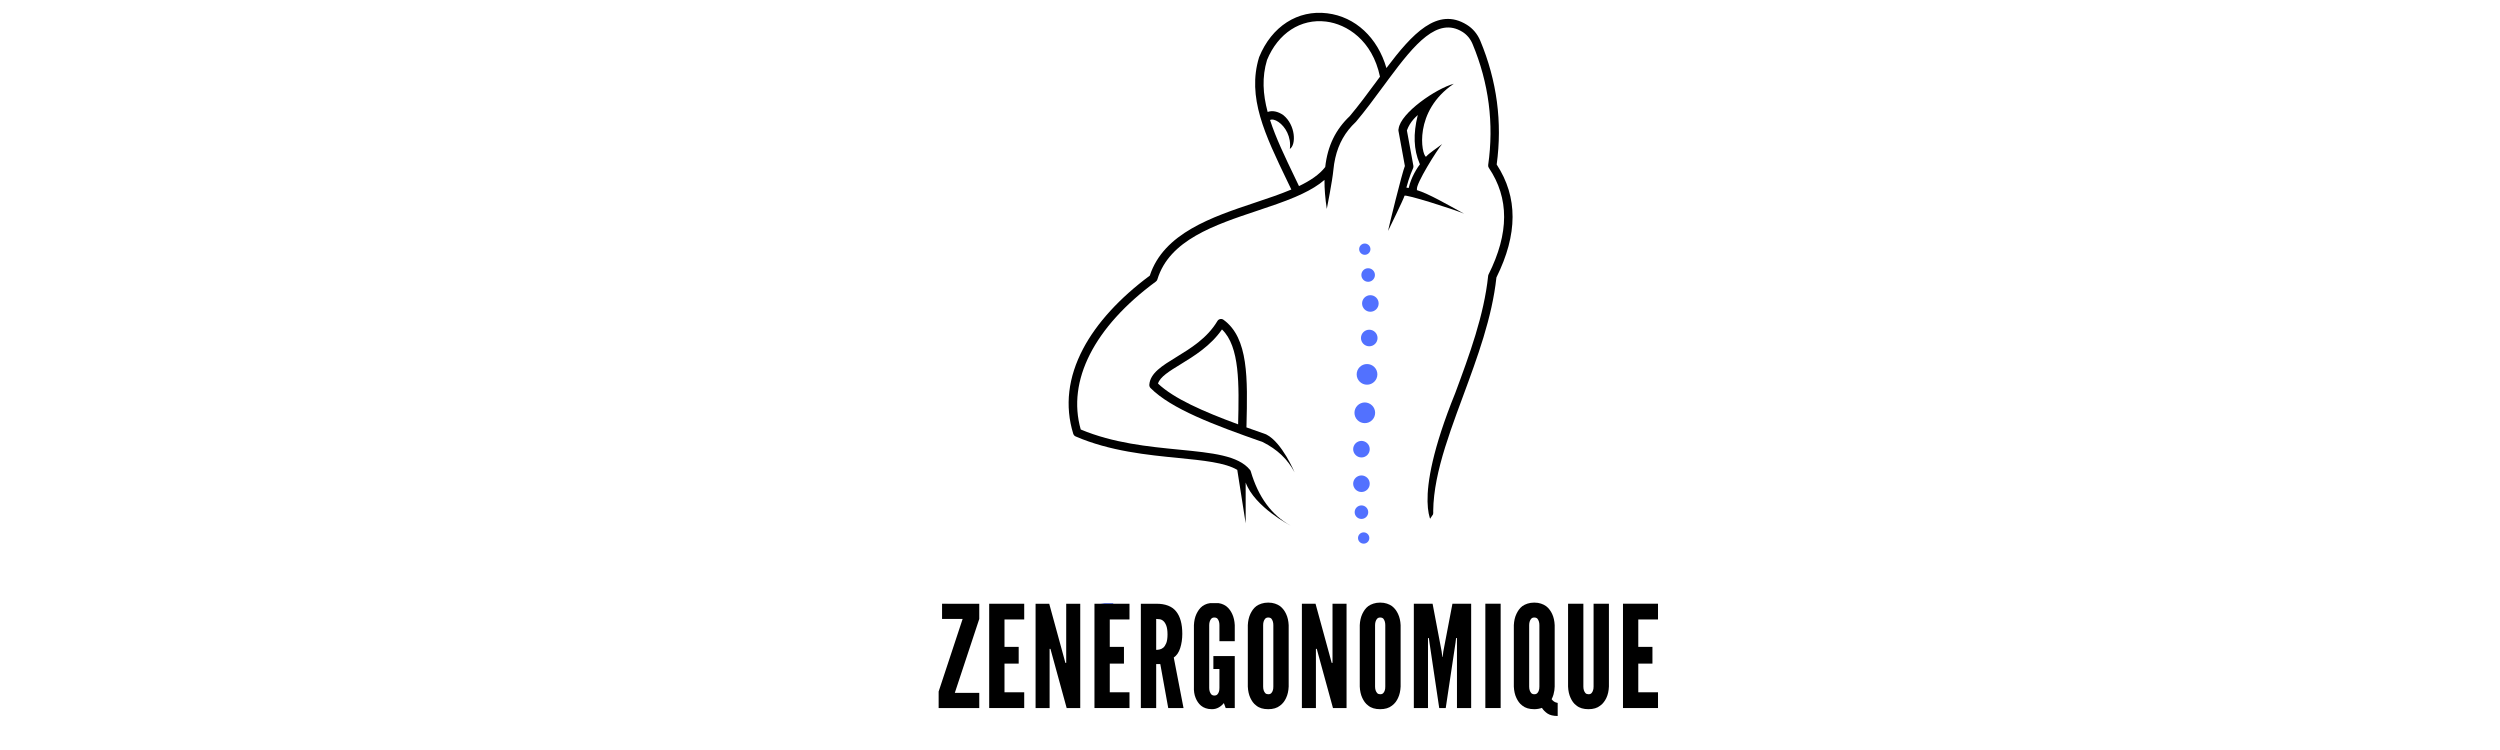 <svg xmlns="http://www.w3.org/2000/svg" xmlns:xlink="http://www.w3.org/1999/xlink" width="400" zoomAndPan="magnify" viewBox="0 0 300 90" height="120" preserveAspectRatio="xMidYMid meet" version="1.0"><defs><clipPath id="81532430e9"><path d="M 80.551 0 L 219.301 0 L 219.301 90 L 80.551 90 Z M 80.551 0 " clip-rule="nonzero"/></clipPath><clipPath id="60f1660e8f"><path d="M 104.258 32.73 L 176.75 32.73 L 176.75 74.539 L 104.258 74.539 Z M 104.258 32.73 " clip-rule="nonzero"/></clipPath><clipPath id="c01c71480d"><path d="M 85.598 31.605 L 127.223 31.605 L 127.223 73.23 L 85.598 73.23 Z M 85.598 31.605 " clip-rule="nonzero"/></clipPath><clipPath id="233ddb5d03"><path d="M 99.051 18.668 L 137.16 18.668 L 137.16 50.859 L 99.051 50.859 Z M 99.051 18.668 " clip-rule="nonzero"/></clipPath><clipPath id="acd123c18e"><path d="M 129.977 14.965 L 140.855 31.414 L 106.094 54.402 L 95.215 37.953 Z M 129.977 14.965 " clip-rule="nonzero"/></clipPath><clipPath id="0d5c917389"><path d="M 135.414 23.188 C 136.859 25.371 137.375 28.035 136.852 30.598 C 136.328 33.16 134.812 35.41 132.629 36.852 L 114.359 48.938 C 112.176 50.379 109.516 50.895 106.949 50.371 C 104.387 49.852 102.137 48.332 100.695 46.152 C 99.254 43.969 98.734 41.305 99.258 38.742 C 99.781 36.18 101.301 33.93 103.48 32.488 L 121.754 20.402 C 123.934 18.961 126.598 18.445 129.16 18.969 C 131.723 19.488 133.973 21.008 135.414 23.188 Z M 135.414 23.188 " clip-rule="nonzero"/></clipPath><clipPath id="4164c5159e"><path d="M 132.988 65.797 L 174.625 65.797 L 174.625 74.629 L 132.988 74.629 Z M 132.988 65.797 " clip-rule="nonzero"/></clipPath><clipPath id="ea787bfdeb"><path d="M 132.988 70.211 C 132.988 69.039 133.453 67.918 134.281 67.09 C 135.109 66.262 136.23 65.797 137.402 65.797 L 170.195 65.797 C 171.367 65.797 172.492 66.262 173.32 67.09 C 174.148 67.918 174.613 69.039 174.613 70.211 C 174.613 71.383 174.148 72.508 173.32 73.336 C 172.492 74.164 171.367 74.629 170.195 74.629 L 137.402 74.629 C 136.23 74.629 135.109 74.164 134.281 73.336 C 133.453 72.508 132.988 71.383 132.988 70.211 Z M 132.988 70.211 " clip-rule="nonzero"/></clipPath><clipPath id="e75bcdf848"><path d="M 168.609 55 L 181.93 55 L 181.93 70.84 L 168.609 70.84 Z M 168.609 55 " clip-rule="nonzero"/></clipPath><clipPath id="fe228dc0db"><path d="M 173.352 72.102 L 167.586 68.199 L 177.398 53.691 L 183.164 57.594 Z M 173.352 72.102 " clip-rule="nonzero"/></clipPath><clipPath id="fe0cbeff63"><path d="M 170.469 70.148 C 168.879 69.074 168.461 66.91 169.535 65.316 L 175.438 56.59 C 176.516 55 178.68 54.582 180.273 55.66 C 181.863 56.734 182.281 58.898 181.203 60.492 L 175.305 69.219 C 174.227 70.809 172.062 71.227 170.469 70.148 Z M 170.469 70.148 " clip-rule="nonzero"/></clipPath><clipPath id="72f16a8c71"><path d="M 110.168 64.949 L 151.805 64.949 L 151.805 72.379 L 110.168 72.379 Z M 110.168 64.949 " clip-rule="nonzero"/></clipPath><clipPath id="a70bf96531"><path d="M 110.168 68.664 C 110.168 67.676 110.559 66.73 111.258 66.035 C 111.953 65.34 112.898 64.949 113.883 64.949 L 148.074 64.949 C 149.062 64.949 150.008 65.34 150.703 66.035 C 151.402 66.73 151.793 67.676 151.793 68.664 C 151.793 69.648 151.402 70.594 150.703 71.293 C 150.008 71.988 149.062 72.379 148.074 72.379 L 113.883 72.379 C 112.898 72.379 111.953 71.988 111.258 71.293 C 110.559 70.594 110.168 69.648 110.168 68.664 Z M 110.168 68.664 " clip-rule="nonzero"/></clipPath></defs><rect x="-30" width="360" fill="#ffffff" y="-9" height="108" fill-opacity="1"/><rect x="-30" width="360" fill="#ffffff" y="-9" height="108" fill-opacity="1"/><g clip-path="url(#81532430e9)"><path fill="#ffffff" d="M 66.676 -28.875 L 233.176 -28.875 L 233.176 137.625 L 66.676 137.625 Z M 66.676 -28.875 " fill-opacity="1" fill-rule="nonzero"/><path fill="#ffffff" d="M 66.676 -28.875 L 233.176 -28.875 L 233.176 137.625 L 66.676 137.625 Z M 66.676 -28.875 " fill-opacity="1" fill-rule="nonzero"/></g><path fill="#5271ff" d="M 163.641 63.883 C 164.016 63.883 164.32 64.188 164.32 64.562 C 164.32 64.938 164.016 65.238 163.641 65.238 C 163.266 65.238 162.961 64.938 162.961 64.562 C 162.961 64.188 163.266 63.883 163.641 63.883 Z M 163.641 63.883 " fill-opacity="1" fill-rule="nonzero"/><path fill="#5271ff" d="M 163.375 60.648 C 163.824 60.648 164.188 61.012 164.188 61.461 C 164.188 61.91 163.824 62.273 163.375 62.273 C 162.926 62.273 162.559 61.91 162.559 61.461 C 162.559 61.012 162.926 60.648 163.375 60.648 Z M 163.375 60.648 " fill-opacity="1" fill-rule="nonzero"/><path fill="#5271ff" d="M 164.367 58.047 C 164.367 58.176 164.344 58.305 164.293 58.426 C 164.242 58.547 164.168 58.656 164.078 58.75 C 163.984 58.84 163.875 58.914 163.754 58.965 C 163.633 59.016 163.508 59.039 163.375 59.039 C 163.242 59.039 163.117 59.016 162.996 58.965 C 162.871 58.914 162.766 58.84 162.672 58.75 C 162.578 58.656 162.508 58.547 162.457 58.426 C 162.406 58.305 162.379 58.176 162.379 58.047 C 162.379 57.914 162.406 57.789 162.457 57.664 C 162.508 57.543 162.578 57.438 162.672 57.344 C 162.766 57.25 162.871 57.18 162.996 57.129 C 163.117 57.078 163.242 57.051 163.375 57.051 C 163.508 57.051 163.633 57.078 163.754 57.129 C 163.875 57.18 163.984 57.25 164.078 57.344 C 164.168 57.438 164.242 57.543 164.293 57.664 C 164.344 57.789 164.367 57.914 164.367 58.047 Z M 164.367 58.047 " fill-opacity="1" fill-rule="nonzero"/><path fill="#5271ff" d="M 164.367 53.902 C 164.367 54.031 164.344 54.156 164.293 54.281 C 164.242 54.402 164.168 54.508 164.078 54.602 C 163.984 54.695 163.875 54.77 163.754 54.82 C 163.633 54.871 163.508 54.895 163.375 54.895 C 163.242 54.895 163.117 54.871 162.996 54.82 C 162.871 54.77 162.766 54.695 162.672 54.602 C 162.578 54.508 162.508 54.402 162.457 54.281 C 162.406 54.156 162.379 54.031 162.379 53.902 C 162.379 53.77 162.406 53.641 162.457 53.52 C 162.508 53.398 162.578 53.289 162.672 53.199 C 162.766 53.105 162.871 53.031 162.996 52.984 C 163.117 52.934 163.242 52.906 163.375 52.906 C 163.508 52.906 163.633 52.934 163.754 52.984 C 163.875 53.031 163.984 53.105 164.078 53.199 C 164.168 53.289 164.242 53.398 164.293 53.52 C 164.344 53.641 164.367 53.77 164.367 53.902 Z M 164.367 53.902 " fill-opacity="1" fill-rule="nonzero"/><path fill="#5271ff" d="M 163.098 29.898 C 163.098 29.527 163.402 29.223 163.773 29.223 C 164.148 29.223 164.453 29.527 164.453 29.898 C 164.453 30.273 164.148 30.578 163.773 30.578 C 163.402 30.578 163.098 30.273 163.098 29.898 Z M 163.098 29.898 " fill-opacity="1" fill-rule="nonzero"/><path fill="#5271ff" d="M 164.992 33 C 164.992 33.449 164.625 33.816 164.176 33.816 C 163.727 33.816 163.363 33.449 163.363 33 C 163.363 32.551 163.727 32.188 164.176 32.188 C 164.625 32.188 164.992 32.551 164.992 33 Z M 164.992 33 " fill-opacity="1" fill-rule="nonzero"/><path fill="#5271ff" d="M 165.438 36.414 C 165.438 36.965 164.992 37.41 164.441 37.41 C 163.895 37.41 163.449 36.965 163.449 36.414 C 163.449 35.867 163.895 35.422 164.441 35.422 C 164.992 35.422 165.438 35.867 165.438 36.414 Z M 165.438 36.414 " fill-opacity="1" fill-rule="nonzero"/><path fill="#5271ff" d="M 164.309 41.555 C 163.762 41.555 163.316 41.109 163.316 40.562 C 163.316 40.012 163.762 39.566 164.309 39.566 C 164.859 39.566 165.305 40.012 165.305 40.562 C 165.305 41.109 164.859 41.555 164.309 41.555 Z M 164.309 41.555 " fill-opacity="1" fill-rule="nonzero"/><path fill="#5271ff" d="M 165.016 49.535 C 165.016 49.699 164.984 49.859 164.922 50.012 C 164.859 50.164 164.77 50.297 164.652 50.414 C 164.535 50.531 164.402 50.621 164.25 50.684 C 164.098 50.746 163.941 50.777 163.773 50.777 C 163.609 50.777 163.453 50.746 163.301 50.684 C 163.148 50.621 163.012 50.531 162.898 50.414 C 162.781 50.297 162.691 50.164 162.629 50.012 C 162.566 49.859 162.535 49.699 162.535 49.535 C 162.535 49.371 162.566 49.215 162.629 49.062 C 162.691 48.91 162.781 48.773 162.898 48.66 C 163.012 48.543 163.148 48.453 163.301 48.391 C 163.453 48.328 163.609 48.293 163.773 48.293 C 163.941 48.293 164.098 48.328 164.25 48.391 C 164.402 48.453 164.535 48.543 164.652 48.66 C 164.77 48.773 164.859 48.91 164.922 49.062 C 164.984 49.215 165.016 49.371 165.016 49.535 Z M 165.016 49.535 " fill-opacity="1" fill-rule="nonzero"/><path fill="#5271ff" d="M 164.043 46.164 C 163.355 46.164 162.801 45.609 162.801 44.926 C 162.801 44.238 163.355 43.684 164.043 43.684 C 164.727 43.684 165.285 44.238 165.285 44.926 C 165.285 45.609 164.727 46.164 164.043 46.164 Z M 164.043 46.164 " fill-opacity="1" fill-rule="nonzero"/><path fill="#ffffff" d="M 174.742 25.992 C 174.902 26.059 174.992 26.105 174.992 26.125 C 174.91 26.082 174.824 26.035 174.742 25.992 Z M 174.742 25.992 " fill-opacity="1" fill-rule="nonzero"/><path fill="#000000" d="M 168.586 19.922 C 168.254 20.695 166.613 27.395 166.566 27.715 C 166.566 27.715 168.477 23.809 168.539 23.496 C 168.578 23.254 174.383 25.09 175.688 25.641 C 173.664 24.539 171.48 23.258 170.016 22.809 C 170.023 22.777 170.043 22.75 170.035 22.723 C 169.871 22.098 172.469 17.953 173.055 17.285 C 172.535 17.711 171.551 18.32 171.117 18.809 C 170.582 18.582 169.578 13.348 174.457 10.051 C 172.312 10.637 168.062 13.551 167.832 15.457 C 167.805 15.535 167.801 15.621 167.816 15.703 Z M 168.766 22.512 C 168.844 22.207 168.93 21.91 169.023 21.625 C 169.023 21.621 169.023 21.621 169.027 21.621 C 169.184 21.117 169.367 20.641 169.57 20.188 C 169.609 20.098 169.621 19.992 169.605 19.895 L 168.828 15.652 C 169.016 15.133 169.289 14.691 169.633 14.301 C 169.789 14.121 169.957 13.957 170.141 13.801 C 170.133 13.82 170.129 13.84 170.121 13.863 C 169.57 16.07 169.645 17.969 170.344 19.602 C 170.359 19.637 170.375 19.672 170.395 19.711 C 170.312 19.816 170.238 19.926 170.16 20.039 C 169.836 20.531 169.551 21.059 169.332 21.625 C 169.219 21.91 169.125 22.203 169.055 22.508 C 169.051 22.523 169.047 22.543 169.043 22.559 C 168.949 22.543 168.855 22.523 168.766 22.512 Z M 168.766 22.512 " fill-opacity="1" fill-rule="nonzero"/><path fill="#000000" d="M 151.906 52.113 C 151.109 51.836 150.332 51.562 149.57 51.285 L 149.578 51.082 C 149.715 45.43 149.836 40.555 146.816 38.371 C 146.703 38.289 146.559 38.258 146.418 38.289 C 146.281 38.316 146.16 38.402 146.09 38.523 C 144.863 40.586 142.887 41.793 141.145 42.859 C 139.469 43.887 138.02 44.77 137.918 46.168 C 137.91 46.316 137.961 46.457 138.062 46.562 C 140.555 49.066 145.641 50.984 151.539 53.051 C 153.297 53.945 154.52 55.113 155.348 56.68 C 155.348 56.68 153.848 53.09 151.965 52.141 C 151.945 52.129 151.926 52.121 151.906 52.113 Z M 148.574 50.922 C 144.379 49.375 140.887 47.844 138.961 46.031 C 139.188 45.234 140.348 44.523 141.672 43.715 C 143.289 42.723 145.277 41.508 146.637 39.531 C 148.785 41.586 148.691 46.121 148.574 50.922 Z M 148.574 50.922 " fill-opacity="1" fill-rule="nonzero"/><path fill="#000000" d="M 128.793 52.055 C 128.836 52.195 128.938 52.312 129.074 52.371 C 133.191 54.152 137.746 54.598 141.406 54.957 C 144.379 55.254 147.016 55.512 148.473 56.387 L 149.48 62.797 L 149.48 57.906 C 150.574 60.867 154.875 63.074 154.875 63.074 C 152.574 61.797 150.996 59.637 150.09 56.555 C 150.07 56.492 150.039 56.43 149.996 56.383 C 148.602 54.656 145.469 54.348 141.504 53.957 C 137.797 53.594 133.602 53.18 129.688 51.539 C 128.02 45.691 131.293 39.238 138.707 33.785 C 138.793 33.723 138.855 33.633 138.887 33.527 C 140.324 28.809 145.715 27.008 150.926 25.27 C 152.496 24.742 154.039 24.23 155.418 23.641 C 155.715 23.516 156.004 23.383 156.281 23.25 C 157.301 22.766 158.203 22.227 158.938 21.59 C 158.93 22.656 159.023 23.812 159.215 25.07 C 159.215 25.07 159.883 21.723 160.004 20.406 C 160.051 19.898 160.129 19.414 160.234 18.957 C 160.629 17.219 161.438 15.812 162.684 14.645 C 162.695 14.633 162.711 14.617 162.723 14.605 C 163.84 13.277 164.91 11.828 165.941 10.426 C 165.961 10.402 165.98 10.379 165.996 10.355 C 166.223 10.047 166.445 9.746 166.664 9.449 C 169.762 5.277 172.508 1.977 175.492 3.824 C 176.027 4.156 176.449 4.66 176.707 5.281 C 178.66 9.961 179.289 14.844 178.582 19.789 C 178.562 19.91 178.59 20.039 178.66 20.141 C 181.117 23.789 181.105 27.973 178.629 32.93 C 178.602 32.984 178.582 33.039 178.578 33.102 C 178.086 37.824 176.332 42.574 174.629 47.168 C 169.172 60.645 172.074 63.098 172.074 63.098 C 171.539 58.414 173.5 53.117 175.574 47.516 C 177.281 42.895 179.051 38.117 179.57 33.297 C 182.145 28.098 182.156 23.656 179.602 19.742 C 180.297 14.68 179.633 9.684 177.637 4.895 C 177.293 4.078 176.738 3.414 176.02 2.973 C 172.484 0.781 169.465 4.062 166.371 8.164 C 165.32 4.527 162.656 2.012 159.266 1.594 C 155.73 1.156 152.602 3.164 151.102 6.84 C 151.098 6.852 151.09 6.867 151.086 6.883 C 149.629 11.66 151.773 16.117 154.492 21.766 C 154.645 22.086 154.801 22.41 154.961 22.742 C 153.633 23.305 152.137 23.805 150.605 24.316 C 145.461 26.035 139.637 27.98 137.977 33.074 C 134.355 35.758 131.594 38.785 129.984 41.832 C 128.164 45.277 127.762 48.715 128.789 52.055 Z M 155.398 21.328 C 154.191 18.816 153.098 16.547 152.406 14.402 C 152.641 14.277 153.023 14.363 153.418 14.637 C 154.234 15.195 154.973 16.43 154.781 17.871 C 155.562 17.375 155.473 15 153.992 13.809 C 153.344 13.363 152.668 13.23 152.117 13.434 C 151.543 11.289 151.422 9.254 152.043 7.199 C 153.367 3.977 156.086 2.211 159.141 2.59 C 161.605 2.895 164.68 4.816 165.598 9.203 C 165.441 9.41 165.289 9.621 165.133 9.832 C 164.117 11.211 163.062 12.637 161.973 13.934 C 160.277 15.535 159.309 17.504 159.027 20.043 C 158.324 20.957 157.219 21.688 155.879 22.332 C 155.719 21.992 155.559 21.66 155.398 21.328 Z M 155.398 21.328 " fill-opacity="1" fill-rule="nonzero"/><path fill="#5271ff" d="M 122.266 44.918 C 121.637 48.121 121.129 48.688 118.234 49.383 C 121.129 50.078 121.637 50.641 122.266 53.844 C 122.895 50.641 123.402 50.078 126.297 49.383 C 123.402 48.688 122.895 48.121 122.266 44.918 Z M 122.266 44.918 " fill-opacity="1" fill-rule="nonzero"/><g clip-path="url(#60f1660e8f)"><path fill="#5271ff" d="M 176.547 58.727 L 176.262 59.434 C 176.215 59.551 176.176 59.672 176.121 59.785 L 175.949 60.133 C 175.832 60.359 175.727 60.59 175.598 60.812 L 175.18 61.48 C 175.055 61.703 174.891 61.914 174.73 62.129 C 174.566 62.34 174.426 62.559 174.242 62.766 C 173.875 63.176 173.547 63.594 173.121 63.98 C 171.535 65.559 169.457 66.918 167.062 68.043 C 165.84 68.586 164.582 69.105 163.195 69.516 C 162.523 69.742 161.801 69.918 161.098 70.113 L 160.832 70.184 L 160.559 70.246 L 160.004 70.367 C 159.637 70.441 159.281 70.535 158.898 70.602 L 157.77 70.809 C 157.391 70.871 156.996 70.922 156.613 70.98 C 156.422 71.008 156.234 71.043 156.039 71.066 L 155.449 71.133 C 155.055 71.18 154.672 71.234 154.27 71.262 C 152.688 71.426 151.051 71.477 149.41 71.492 C 148.996 71.488 148.59 71.5 148.172 71.484 L 146.93 71.449 C 146.098 71.406 145.266 71.367 144.43 71.289 C 142.762 71.145 141.094 70.953 139.438 70.668 C 137.785 70.387 136.152 70.035 134.547 69.641 C 132.941 69.234 131.379 68.754 129.863 68.23 C 129.488 68.094 129.105 67.969 128.738 67.824 L 127.633 67.398 C 126.91 67.098 126.184 66.805 125.496 66.48 C 124.105 65.84 122.766 65.164 121.539 64.426 C 120.309 63.688 119.141 62.922 118.074 62.113 C 117.023 61.301 116.062 60.457 115.195 59.586 C 114.344 58.715 113.586 57.824 112.938 56.918 C 112.297 56.008 111.797 55.086 111.391 54.16 C 110.973 53.234 110.715 52.305 110.559 51.379 C 110.402 50.453 110.383 49.535 110.48 48.633 C 110.582 47.73 110.801 46.844 111.145 45.98 C 111.508 45.125 111.973 44.289 112.555 43.492 C 113.129 42.688 113.863 41.934 114.684 41.215 C 115.496 40.496 116.418 39.816 117.469 39.207 C 118.52 38.598 119.637 38.016 120.879 37.512 C 122.121 37.012 123.445 36.566 124.844 36.176 C 125.195 36.082 125.559 35.996 125.914 35.906 C 126.277 35.82 126.629 35.723 127.008 35.656 L 128.125 35.43 C 128.312 35.391 128.504 35.359 128.699 35.328 L 129.273 35.234 L 130.141 35.09 L 130.438 35.055 L 131.629 34.91 C 132.023 34.852 132.438 34.832 132.84 34.793 L 133.453 34.742 C 133.656 34.723 133.859 34.703 134.07 34.695 C 134.211 34.688 134.355 34.68 134.496 34.672 L 135.465 32.973 C 134.746 32.945 134.027 32.934 133.316 32.93 C 129.598 32.93 125.977 33.289 122.633 33.969 C 119.305 34.66 116.234 35.676 113.648 37.004 C 108.441 39.637 105.145 43.461 104.461 47.727 C 104.258 48.789 104.266 49.887 104.402 50.988 C 104.543 52.094 104.816 53.207 105.277 54.324 C 105.742 55.434 106.34 56.547 107.094 57.637 C 107.859 58.727 108.75 59.801 109.77 60.848 C 110.82 61.883 111.98 62.895 113.258 63.867 C 114.551 64.836 115.949 65.758 117.457 66.629 C 118.957 67.5 120.586 68.301 122.27 69.043 C 123.109 69.422 123.984 69.766 124.855 70.113 L 126.191 70.605 C 126.637 70.77 127.102 70.91 127.551 71.062 C 134.848 73.477 143.062 74.625 150.555 74.305 C 154.309 74.156 157.863 73.637 161.062 72.809 C 164.254 71.977 167.086 70.824 169.418 69.422 C 174.07 66.609 176.598 62.762 176.547 58.727 Z M 176.547 58.727 " fill-opacity="1" fill-rule="nonzero"/></g><g clip-path="url(#c01c71480d)"><path fill="#ffffff" d="M 85.598 31.605 L 127.223 31.605 L 127.223 73.23 L 85.598 73.23 Z M 85.598 31.605 " fill-opacity="1" fill-rule="nonzero"/></g><g clip-path="url(#233ddb5d03)"><g clip-path="url(#acd123c18e)"><g clip-path="url(#0d5c917389)"><path fill="#ffffff" d="M 129.977 14.965 L 140.855 31.414 L 106.156 54.359 L 95.281 37.91 Z M 129.977 14.965 " fill-opacity="1" fill-rule="nonzero"/></g></g></g><g clip-path="url(#4164c5159e)"><g clip-path="url(#ea787bfdeb)"><path fill="#ffffff" d="M 132.988 65.797 L 174.625 65.797 L 174.625 74.629 L 132.988 74.629 Z M 132.988 65.797 " fill-opacity="1" fill-rule="nonzero"/></g></g><path fill="#000000" d="M 112.637 82.984 L 112.637 84.965 L 117.512 84.965 L 117.512 83.141 L 114.578 83.141 L 117.512 74.273 L 117.512 72.445 L 113.047 72.445 L 113.047 74.273 L 115.516 74.273 Z M 112.637 82.984 " fill-opacity="1" fill-rule="nonzero"/><path fill="#000000" d="M 118.703 72.445 L 118.703 84.965 L 122.906 84.965 L 122.906 83.074 L 120.539 83.074 L 120.539 79.633 L 122.242 79.633 L 122.242 77.625 L 120.539 77.625 L 120.539 74.336 L 122.906 74.336 L 122.906 72.445 Z M 118.703 72.445 " fill-opacity="1" fill-rule="nonzero"/><path fill="#000000" d="M 126.211 78.441 L 128 84.965 L 129.629 84.965 L 129.629 72.445 L 127.945 72.445 L 127.945 79.547 L 127.844 79.547 L 127.691 78.969 L 125.906 72.445 L 124.27 72.445 L 124.27 84.965 L 125.953 84.965 L 125.953 77.863 L 126.055 77.863 Z M 126.211 78.441 " fill-opacity="1" fill-rule="nonzero"/><path fill="#000000" d="M 131.336 72.445 L 131.336 84.965 L 135.539 84.965 L 135.539 83.074 L 133.172 83.074 L 133.172 79.633 L 134.875 79.633 L 134.875 77.625 L 133.172 77.625 L 133.172 74.336 L 135.539 74.336 L 135.539 72.445 Z M 131.336 72.445 " fill-opacity="1" fill-rule="nonzero"/><path fill="#000000" d="M 140.188 84.965 L 142.023 84.965 L 140.852 78.902 C 141.199 78.664 141.461 78.289 141.625 77.77 C 141.789 77.254 141.875 76.684 141.875 76.059 C 141.875 74.879 141.629 73.98 141.133 73.367 C 140.641 72.754 139.844 72.445 138.742 72.445 L 136.902 72.445 L 136.902 84.965 L 138.742 84.965 L 138.742 79.684 L 139.234 79.684 Z M 138.742 77.984 L 138.742 74.273 C 138.863 74.273 139.004 74.285 139.164 74.309 C 139.324 74.328 139.473 74.402 139.609 74.527 C 139.742 74.641 139.859 74.824 139.957 75.082 C 140.051 75.336 140.102 75.688 140.102 76.129 C 140.102 76.57 140.051 76.914 139.957 77.16 C 139.859 77.402 139.742 77.586 139.609 77.707 C 139.473 77.824 139.324 77.898 139.164 77.934 C 139.004 77.969 138.863 77.984 138.742 77.984 Z M 138.742 77.984 " fill-opacity="1" fill-rule="nonzero"/><path fill="#000000" d="M 146.332 76.945 L 148.172 76.945 L 148.172 75.02 C 148.148 74.512 148.043 74.062 147.863 73.672 C 147.785 73.504 147.688 73.336 147.57 73.176 C 147.449 73.012 147.305 72.863 147.137 72.734 C 146.965 72.613 146.762 72.512 146.527 72.434 C 146.297 72.355 146.027 72.312 145.719 72.312 C 145.414 72.312 145.145 72.355 144.902 72.434 C 144.664 72.512 144.461 72.613 144.293 72.734 C 144.121 72.863 143.98 73.012 143.863 73.176 C 143.75 73.336 143.656 73.504 143.574 73.672 C 143.391 74.062 143.293 74.512 143.27 75.02 L 143.27 82.391 C 143.246 82.902 143.312 83.359 143.477 83.754 C 143.543 83.926 143.629 84.09 143.738 84.25 C 143.844 84.41 143.969 84.551 144.117 84.676 C 144.281 84.809 144.465 84.914 144.672 84.984 C 144.883 85.062 145.137 85.102 145.43 85.102 C 145.727 85.102 145.996 85.035 146.238 84.898 C 146.484 84.762 146.691 84.586 146.863 84.367 L 147.082 84.965 L 148.172 84.965 L 148.172 78.73 L 145.605 78.73 L 145.605 80.281 L 146.332 80.281 L 146.332 82.547 C 146.332 82.75 146.309 82.902 146.27 83.004 C 146.234 83.129 146.172 83.238 146.082 83.332 C 146 83.422 145.875 83.465 145.719 83.465 C 145.57 83.465 145.453 83.418 145.359 83.328 C 145.191 83.133 145.105 82.875 145.105 82.547 L 145.105 75.02 C 145.105 74.84 145.129 74.688 145.176 74.562 C 145.211 74.445 145.27 74.34 145.355 74.246 C 145.438 74.148 145.559 74.102 145.719 74.102 C 145.875 74.102 146.004 74.145 146.094 74.238 C 146.254 74.434 146.332 74.691 146.332 75.02 Z M 146.332 76.945 " fill-opacity="1" fill-rule="nonzero"/><path fill="#000000" d="M 154.641 82.391 L 154.641 75.02 C 154.617 74.512 154.516 74.062 154.332 73.672 C 154.258 73.504 154.156 73.336 154.039 73.176 C 153.918 73.012 153.773 72.863 153.605 72.734 C 153.434 72.613 153.234 72.512 153 72.434 C 152.766 72.355 152.496 72.312 152.188 72.312 C 151.883 72.312 151.613 72.355 151.375 72.434 C 151.133 72.512 150.93 72.613 150.762 72.734 C 150.59 72.863 150.449 73.012 150.332 73.176 C 150.219 73.336 150.125 73.504 150.043 73.672 C 149.863 74.062 149.762 74.512 149.738 75.02 L 149.738 82.391 C 149.762 82.914 149.863 83.371 150.043 83.754 C 150.125 83.926 150.219 84.09 150.332 84.25 C 150.449 84.41 150.59 84.551 150.762 84.676 C 151.109 84.961 151.586 85.102 152.188 85.102 C 152.777 85.102 153.25 84.961 153.605 84.676 C 153.773 84.551 153.918 84.41 154.039 84.25 C 154.156 84.09 154.258 83.926 154.332 83.754 C 154.516 83.371 154.617 82.914 154.641 82.391 Z M 152.801 75.02 L 152.801 82.391 C 152.801 82.594 152.781 82.75 152.738 82.852 C 152.703 82.977 152.641 83.086 152.555 83.176 C 152.469 83.266 152.348 83.309 152.188 83.309 C 152.043 83.309 151.922 83.266 151.832 83.176 C 151.66 82.984 151.578 82.723 151.578 82.391 L 151.578 75.02 C 151.578 74.84 151.598 74.688 151.645 74.562 C 151.68 74.445 151.738 74.34 151.824 74.246 C 151.91 74.148 152.031 74.102 152.188 74.102 C 152.348 74.102 152.473 74.145 152.566 74.238 C 152.723 74.434 152.801 74.691 152.801 75.02 Z M 152.801 75.02 " fill-opacity="1" fill-rule="nonzero"/><path fill="#000000" d="M 158.168 78.441 L 159.957 84.965 L 161.586 84.965 L 161.586 72.445 L 159.902 72.445 L 159.902 79.547 L 159.801 79.547 L 159.648 78.969 L 157.863 72.445 L 156.227 72.445 L 156.227 84.965 L 157.91 84.965 L 157.91 77.863 L 158.012 77.863 Z M 158.168 78.441 " fill-opacity="1" fill-rule="nonzero"/><path fill="#000000" d="M 168.074 82.391 L 168.074 75.02 C 168.051 74.512 167.949 74.062 167.766 73.672 C 167.688 73.504 167.59 73.336 167.473 73.176 C 167.352 73.012 167.207 72.863 167.039 72.734 C 166.867 72.613 166.664 72.512 166.434 72.434 C 166.199 72.355 165.93 72.312 165.621 72.312 C 165.316 72.312 165.047 72.355 164.809 72.434 C 164.566 72.512 164.363 72.613 164.195 72.734 C 164.023 72.863 163.883 73.012 163.766 73.176 C 163.652 73.336 163.559 73.504 163.477 73.672 C 163.297 74.062 163.195 74.512 163.172 75.02 L 163.172 82.391 C 163.195 82.914 163.297 83.371 163.477 83.754 C 163.559 83.926 163.652 84.09 163.766 84.25 C 163.883 84.41 164.023 84.551 164.195 84.676 C 164.543 84.961 165.02 85.102 165.621 85.102 C 166.211 85.102 166.684 84.961 167.039 84.676 C 167.207 84.551 167.352 84.41 167.473 84.25 C 167.59 84.09 167.688 83.926 167.766 83.754 C 167.949 83.371 168.051 82.914 168.074 82.391 Z M 166.234 75.02 L 166.234 82.391 C 166.234 82.594 166.215 82.75 166.172 82.852 C 166.137 82.977 166.074 83.086 165.988 83.176 C 165.902 83.266 165.781 83.309 165.621 83.309 C 165.477 83.309 165.355 83.266 165.266 83.176 C 165.094 82.984 165.008 82.723 165.008 82.391 L 165.008 75.02 C 165.008 74.84 165.031 74.688 165.078 74.562 C 165.113 74.445 165.172 74.34 165.258 74.246 C 165.344 74.148 165.465 74.102 165.621 74.102 C 165.781 74.102 165.906 74.145 166 74.238 C 166.156 74.434 166.234 74.691 166.234 75.02 Z M 166.234 75.02 " fill-opacity="1" fill-rule="nonzero"/><path fill="#000000" d="M 172.707 84.965 L 173.488 84.965 L 174.668 77.094 L 174.73 76.57 L 174.836 76.57 L 174.836 84.965 L 176.539 84.965 L 176.539 72.445 L 174.293 72.445 L 173.199 78.172 L 173.117 78.836 L 173.082 78.836 L 172.996 78.172 L 171.91 72.445 L 169.66 72.445 L 169.66 84.965 L 171.359 84.965 L 171.359 76.57 L 171.465 76.57 L 171.535 77.094 Z M 172.707 84.965 " fill-opacity="1" fill-rule="nonzero"/><path fill="#000000" d="M 178.242 72.445 L 178.242 84.965 L 180.078 84.965 L 180.078 72.445 Z M 178.242 72.445 " fill-opacity="1" fill-rule="nonzero"/><path fill="#000000" d="M 186.562 82.391 L 186.562 75.02 C 186.539 74.512 186.438 74.062 186.258 73.672 C 186.18 73.504 186.082 73.336 185.961 73.176 C 185.844 73.012 185.699 72.863 185.527 72.734 C 185.359 72.613 185.156 72.512 184.922 72.434 C 184.691 72.355 184.422 72.312 184.113 72.312 C 183.809 72.312 183.535 72.355 183.297 72.434 C 183.059 72.512 182.855 72.613 182.684 72.734 C 182.516 72.863 182.371 73.012 182.258 73.176 C 182.145 73.336 182.047 73.504 181.969 73.672 C 181.785 74.062 181.684 74.512 181.66 75.02 L 181.66 82.391 C 181.684 82.914 181.785 83.371 181.969 83.754 C 182.047 83.926 182.145 84.09 182.258 84.25 C 182.371 84.41 182.516 84.551 182.684 84.676 C 183.035 84.961 183.512 85.102 184.113 85.102 C 184.293 85.102 184.461 85.086 184.617 85.055 C 184.77 85.027 184.906 84.992 185.031 84.945 C 185.195 85.207 185.418 85.434 185.707 85.629 C 185.996 85.82 186.402 85.918 186.922 85.918 L 186.922 84.352 C 186.738 84.316 186.594 84.262 186.477 84.184 C 186.363 84.102 186.27 84.008 186.195 83.906 C 186.234 83.816 186.277 83.73 186.316 83.641 C 186.355 83.547 186.391 83.453 186.414 83.363 C 186.512 83 186.562 82.676 186.562 82.391 Z M 184.727 75.02 L 184.727 82.391 C 184.727 82.594 184.703 82.75 184.66 82.852 C 184.629 82.977 184.566 83.086 184.477 83.176 C 184.391 83.266 184.27 83.309 184.113 83.309 C 183.965 83.309 183.848 83.266 183.754 83.176 C 183.582 82.984 183.5 82.723 183.5 82.391 L 183.5 75.02 C 183.5 74.84 183.523 74.688 183.57 74.562 C 183.605 74.445 183.664 74.34 183.75 74.246 C 183.832 74.148 183.953 74.102 184.113 74.102 C 184.27 74.102 184.395 74.145 184.488 74.238 C 184.645 74.434 184.727 74.691 184.727 75.02 Z M 184.727 75.02 " fill-opacity="1" fill-rule="nonzero"/><path fill="#000000" d="M 193.07 72.445 L 191.23 72.445 L 191.23 82.391 C 191.23 82.594 191.207 82.75 191.16 82.852 C 191.125 82.977 191.066 83.086 190.98 83.176 C 190.898 83.266 190.777 83.309 190.617 83.309 C 190.473 83.309 190.352 83.266 190.258 83.176 C 190.09 82.984 190.004 82.723 190.004 82.391 L 190.004 72.445 L 188.168 72.445 L 188.168 82.391 C 188.191 82.914 188.293 83.371 188.473 83.754 C 188.551 83.926 188.645 84.09 188.758 84.25 C 188.871 84.41 189.016 84.551 189.191 84.676 C 189.539 84.961 190.016 85.102 190.617 85.102 C 191.207 85.102 191.676 84.961 192.027 84.676 C 192.203 84.551 192.348 84.41 192.461 84.25 C 192.582 84.09 192.684 83.926 192.762 83.754 C 192.945 83.371 193.047 82.914 193.07 82.391 Z M 193.07 72.445 " fill-opacity="1" fill-rule="nonzero"/><path fill="#000000" d="M 194.758 72.445 L 194.758 84.965 L 198.961 84.965 L 198.961 83.074 L 196.594 83.074 L 196.594 79.633 L 198.293 79.633 L 198.293 77.625 L 196.594 77.625 L 196.594 74.336 L 198.961 74.336 L 198.961 72.445 Z M 194.758 72.445 " fill-opacity="1" fill-rule="nonzero"/><g clip-path="url(#e75bcdf848)"><g clip-path="url(#fe228dc0db)"><g clip-path="url(#fe0cbeff63)"><path fill="#ffffff" d="M 173.352 72.102 L 167.586 68.199 L 177.383 53.715 L 183.152 57.617 Z M 173.352 72.102 " fill-opacity="1" fill-rule="nonzero"/></g></g></g><g clip-path="url(#72f16a8c71)"><g clip-path="url(#a70bf96531)"><path fill="#ffffff" d="M 110.168 64.949 L 151.805 64.949 L 151.805 72.379 L 110.168 72.379 Z M 110.168 64.949 " fill-opacity="1" fill-rule="nonzero"/></g></g></svg>